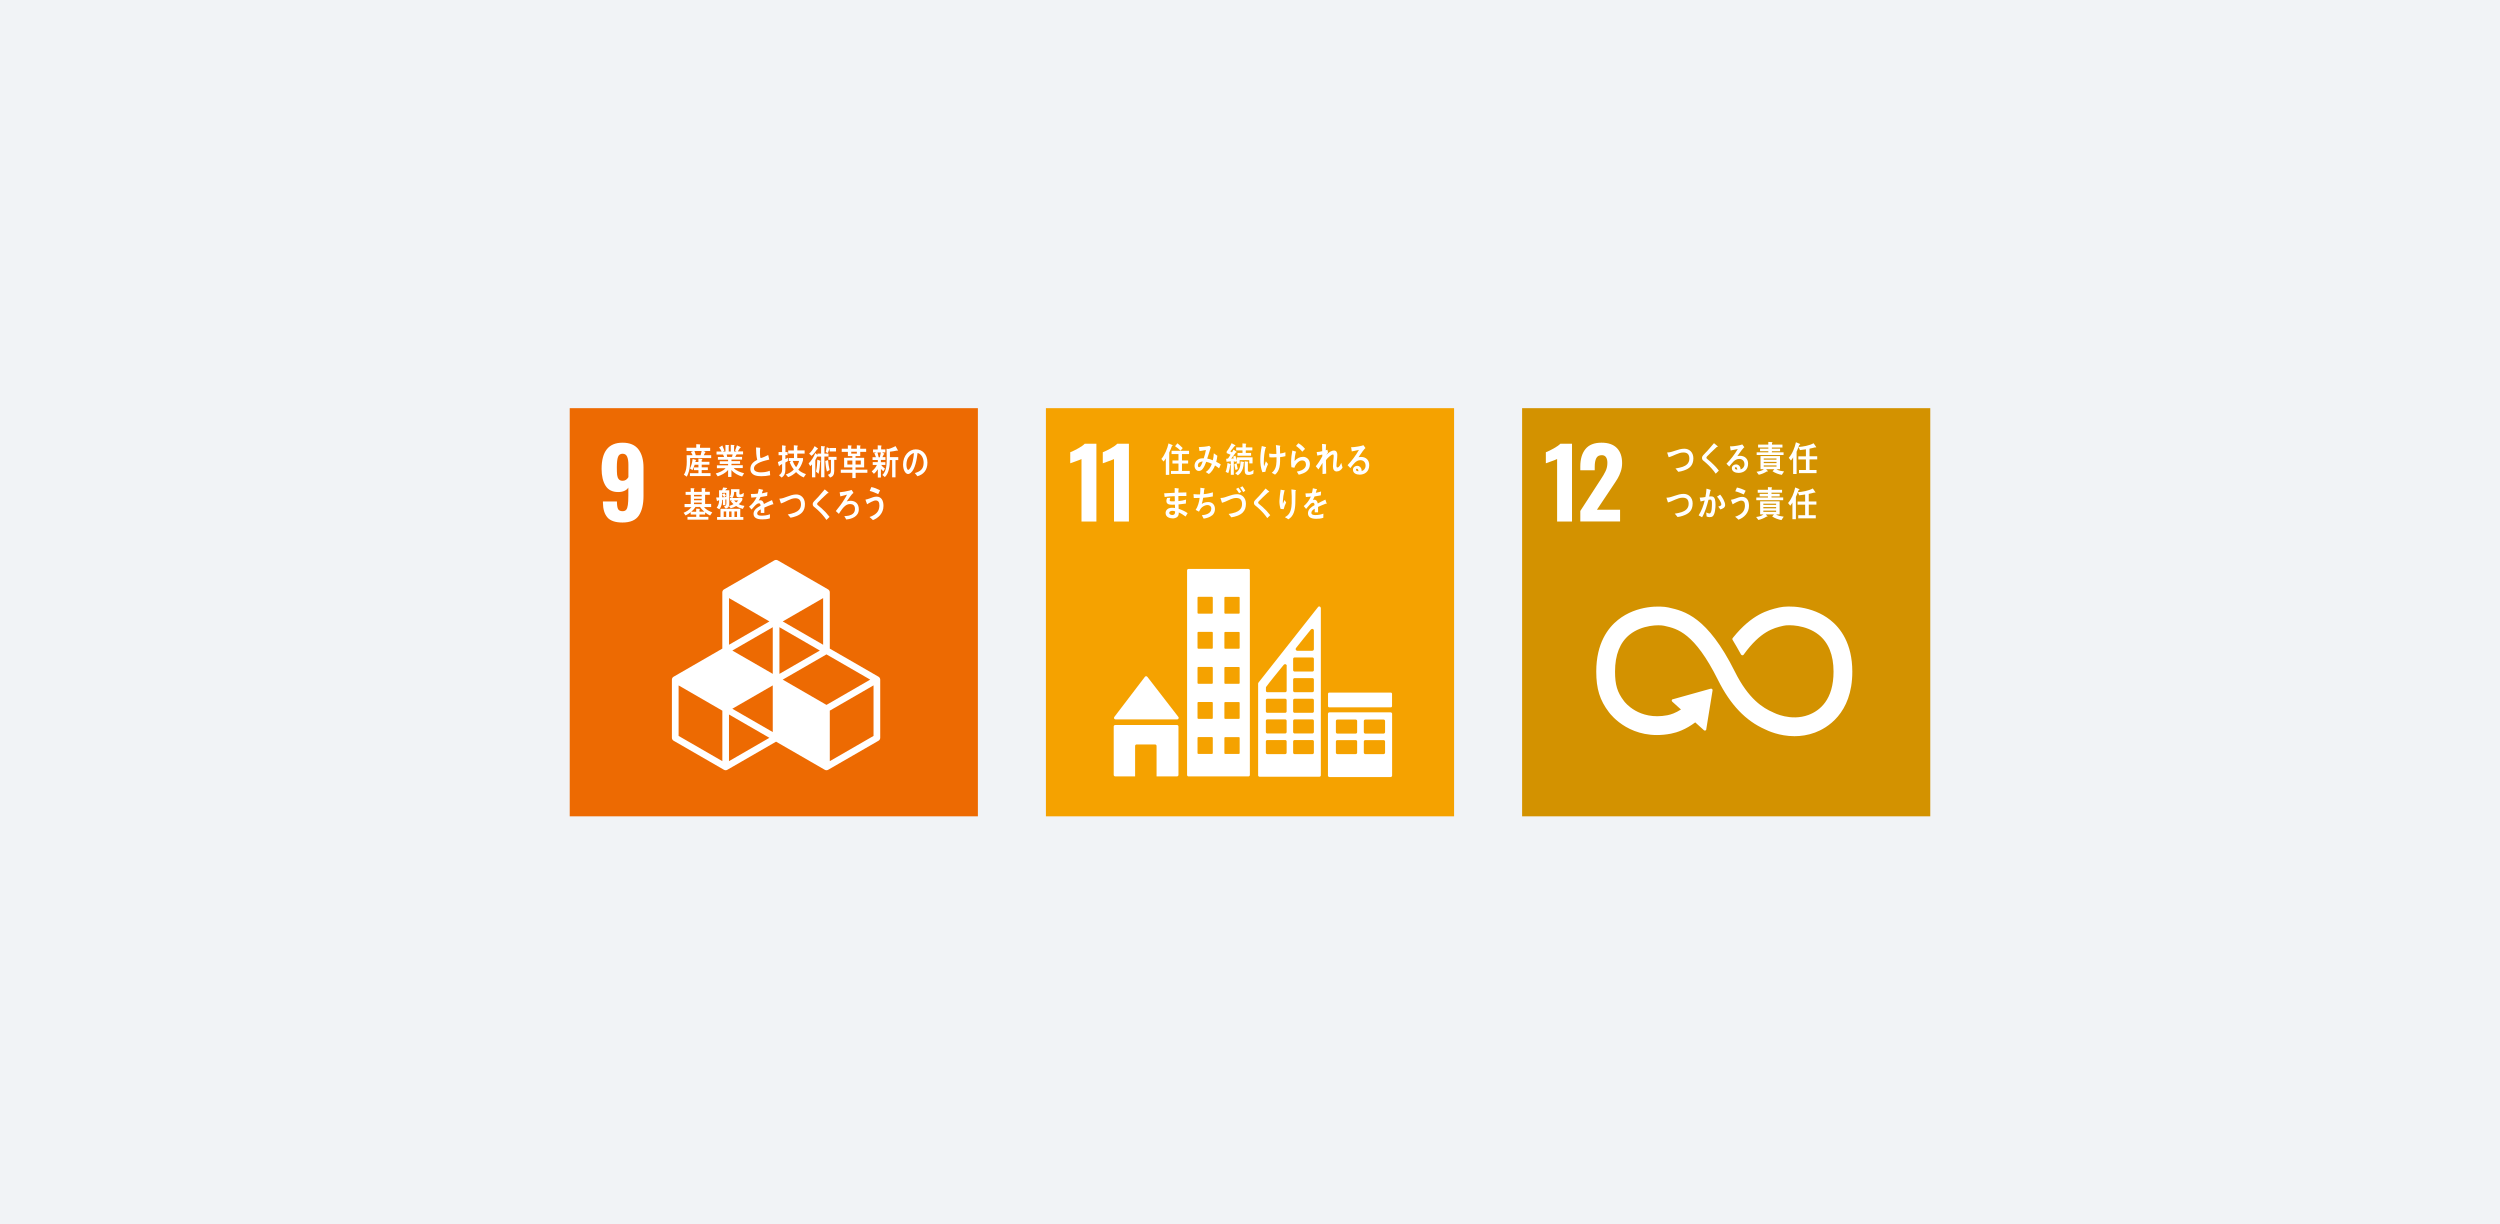 <?xml version="1.0" encoding="UTF-8"?>
<svg id="a" data-name="レイヤー 1" xmlns="http://www.w3.org/2000/svg" viewBox="0 0 735 360">
  <defs>
    <style>
      .b {
        fill: #fff;
      }

      .b, .c, .d, .e, .f {
        stroke-width: 0px;
      }

      .c {
        fill: #f1f3f6;
      }

      .d {
        fill: #f5a200;
      }

      .e {
        fill: #ed6a02;
      }

      .f {
        fill: #d39200;
      }
    </style>
  </defs>
  <rect class="c" width="735" height="360"/>
  <g>
    <g>
      <rect class="d" x="307.5" y="120" width="120" height="120"/>
      <g>
        <path class="b" d="m317.96,134.96c-.21.11-.81.35-1.81.71-.79.26-1.29.44-1.5.54v-3.25c.64-.24,1.42-.62,2.33-1.13.91-.51,1.56-.97,1.94-1.38h3.42v22.88h-4.38v-18.36Z"/>
        <path class="b" d="m327.53,134.96c-.21.11-.81.35-1.81.71-.79.26-1.29.44-1.5.54v-3.25c.64-.24,1.42-.62,2.33-1.13.91-.51,1.56-.97,1.93-1.38h3.42v22.88h-4.38v-18.36Z"/>
      </g>
      <g>
        <g>
          <path class="b" d="m327.96,211.5h18.13c.25,0,.44-.2.44-.45,0-.11-.05-.22-.12-.3l-.02-.03-9.02-11.67-.09-.1c-.08-.09-.2-.14-.33-.14-.11,0-.21.05-.29.11l-.05.06-.08.1-8.8,11.55-.14.17c-.05.07-.08.16-.08.25,0,.25.2.45.45.45Z"/>
          <path class="b" d="m346.04,213.15h-18.17c-.25,0-.44.2-.44.44v14.22c0,.25.2.45.44.45h5.85v-8.95c0-.25.2-.44.44-.44h5.43c.25,0,.44.2.44.44v8.95h6c.25,0,.44-.2.44-.45v-14.22c0-.25-.2-.44-.44-.44Z"/>
        </g>
        <path class="b" d="m408.84,209.43h-17.98c-.24,0-.44.19-.44.43v18.16c0,.24.2.43.44.43h17.98c.24,0,.44-.19.44-.43v-18.16c0-.24-.2-.43-.44-.43m-9.84,11.85c0,.24-.2.43-.44.43h-5.37c-.24,0-.44-.19-.44-.43v-3.26c0-.24.2-.43.44-.43h5.37c.24,0,.44.19.44.43v3.26Zm0-6.03c0,.24-.2.43-.44.43h-5.37c-.24,0-.44-.19-.44-.43v-3.27c0-.24.2-.43.44-.43h5.37c.24,0,.44.19.44.43v3.27Zm8.21,6.03c0,.24-.2.43-.44.43h-5.37c-.24,0-.44-.19-.44-.43v-3.26c0-.24.2-.43.44-.43h5.37c.24,0,.44.19.44.43v3.26Zm0-6.03c0,.24-.2.43-.44.43h-5.37c-.24,0-.44-.19-.44-.43v-3.27c0-.24.2-.43.44-.43h5.37c.24,0,.44.19.44.43v3.27Z"/>
        <path class="b" d="m367.03,167.27h-17.6c-.24,0-.43.19-.43.43v60.14c0,.24.19.43.43.43h17.6c.24,0,.43-.19.43-.43v-60.14c0-.24-.2-.43-.43-.43m-10.47,54.15c0,.13-.1.23-.23.23h-4.03c-.13,0-.23-.1-.23-.23v-4.49c0-.13.1-.23.23-.23h4.03c.13,0,.23.1.23.23v4.49Zm0-10.31c0,.13-.1.23-.23.23h-4.03c-.13,0-.23-.1-.23-.23v-4.49c0-.13.1-.23.23-.23h4.03c.13,0,.23.1.23.23v4.49Zm0-10.31c0,.13-.1.23-.23.23h-4.03c-.13,0-.23-.1-.23-.23v-4.49c0-.13.1-.23.23-.23h4.03c.13,0,.23.1.23.23v4.49Zm0-10.31c0,.13-.1.23-.23.23h-4.03c-.13,0-.23-.1-.23-.23v-4.49c0-.13.1-.23.23-.23h4.03c.13,0,.23.1.23.23v4.49Zm0-10.31c0,.13-.1.23-.23.23h-4.03c-.13,0-.23-.1-.23-.23v-4.49c0-.13.1-.23.23-.23h4.03c.13,0,.23.1.23.23v4.49Zm7.9,41.25c0,.13-.1.23-.23.23h-4.03c-.13,0-.23-.1-.23-.23v-4.49c0-.13.1-.23.23-.23h4.03c.13,0,.23.1.23.23v4.49Zm0-10.31c0,.13-.1.23-.23.23h-4.03c-.13,0-.23-.1-.23-.23v-4.49c0-.13.1-.23.23-.23h4.03c.13,0,.23.1.23.23v4.49Zm0-10.31c0,.13-.1.23-.23.23h-4.03c-.13,0-.23-.1-.23-.23v-4.49c0-.13.1-.23.23-.23h4.03c.13,0,.23.1.23.23v4.49Zm0-10.31c0,.13-.1.23-.23.23h-4.03c-.13,0-.23-.1-.23-.23v-4.49c0-.13.1-.23.23-.23h4.03c.13,0,.23.1.23.23v4.49Zm0-10.31c0,.13-.1.23-.23.23h-4.03c-.13,0-.23-.1-.23-.23v-4.49c0-.13.1-.23.23-.23h4.03c.13,0,.23.1.23.23v4.49Z"/>
        <path class="b" d="m390.8,203.62h18.1c.2,0,.36.16.36.36v3.62c0,.2-.16.36-.36.36h-18.1c-.2,0-.36-.16-.36-.36v-3.62c0-.2.16-.36.36-.36Z"/>
        <path class="b" d="m388.29,178.63c-.06-.19-.23-.34-.44-.34-.1,0-.18.04-.25.08-.01,0-.02.01-.03.02l-.15.19-17.3,21.94-.08.11c-.09.09-.15.21-.15.34v26.96c0,.24.19.43.43.43h17.58c.24,0,.43-.19.43-.43v-49.13c0-.06-.02-.13-.04-.18Zm-7.28,11.92l.12-.16c1.18-1.52,3.18-3.97,4.15-5.17l.13-.15c.09-.11.23-.18.39-.18.24,0,.43.17.48.4v5.55c0,.27-.21.48-.48.49,0,0-.01,0-.02,0s-.01,0-.02,0h-4.32s-.01,0-.02,0-.01,0-.02,0c-.26-.01-.48-.23-.48-.49,0-.11.04-.21.1-.3Zm-2.74,30.73c0,.24-.19.43-.43.43h-5.25c-.24,0-.43-.19-.43-.43v-3.28c0-.24.19-.43.43-.43h5.25c.24,0,.43.19.43.43v3.28Zm0-6.07c0,.24-.19.43-.43.43h-5.25c-.24,0-.43-.19-.43-.43v-3.28c0-.24.19-.43.43-.43h5.25c.24,0,.43.19.43.43v3.28Zm0-6.07c0,.24-.19.43-.43.43h-5.25c-.24,0-.43-.19-.43-.43v-3.28c0-.24.19-.43.43-.43h5.25c.24,0,.43.19.43.43v3.28Zm.01-13.29v7.23c0,.24-.19.43-.43.43h-5.24c-.24,0-.43-.19-.43-.43v-.91c0-.06.01-.11.03-.16,0-.02.01-.02.03-.05.01-.02.02-.04.04-.06.01-.02.03-.05.05-.07.67-.96,3.7-4.69,4.97-6.24l.13-.15c.09-.11.23-.18.39-.18.24,0,.43.18.48.4v.19Zm8,25.43c0,.24-.19.43-.43.43h-5.24c-.24,0-.43-.19-.43-.43v-3.28c0-.24.19-.43.43-.43h5.24c.24,0,.43.19.43.43v3.28Zm0-6.07c0,.24-.19.43-.43.43h-5.24c-.24,0-.43-.19-.43-.43v-3.28c0-.24.19-.43.43-.43h5.24c.24,0,.43.19.43.43v3.28Zm0-6.07c0,.24-.19.43-.43.43h-5.24c-.24,0-.43-.19-.43-.43v-3.28c0-.24.19-.43.43-.43h5.24c.24,0,.43.19.43.43v3.28Zm0-6.07c0,.24-.19.43-.43.43h-5.24c-.24,0-.43-.19-.43-.43v-3.28c0-.24.19-.43.43-.43h5.24c.24,0,.43.19.43.43v3.28Zm0-6.07c0,.24-.19.43-.43.43h-5.24c-.24,0-.43-.19-.43-.43v-3.28c0-.24.19-.43.43-.43h5.24c.24,0,.43.19.43.43v3.28Z"/>
      </g>
      <g>
        <path class="b" d="m344.54,131.15c-.23.66-.5,1.29-.79,1.91v6.55h-1v-4.86c-.17.34-.42.66-.66.94l-.65-.76c.99-1.13,1.76-3.01,2.1-4.57l1.14.49s.09.06.09.12c0,.11-.16.17-.23.18Zm-.27,8.19v-.89h2.2v-2.18h-1.77v-.89h1.77v-1.88h-2.03v-.96h5.14v.96h-2.08v1.88h1.81v.89h-1.81v2.18h2.3v.89h-5.53Zm2.82-6.84c-.5-.49-1.05-.94-1.63-1.31l.7-.86c.29.22.57.47.85.72.25.22.49.43.71.68l-.64.77Z"/>
        <path class="b" d="m358.41,137.7c-.39-.3-.78-.61-1.2-.86-.34.92-1.04,2.06-1.82,2.51l-.91-.59c.84-.47,1.45-1.39,1.8-2.39-.53-.27-1.08-.48-1.65-.6-.12.35-.27.7-.42,1.03-.38.82-.86,1.66-1.75,1.66-.74,0-1.26-.69-1.26-1.54,0-1.09.78-1.86,1.63-2.09.35-.09.72-.1,1.07-.09.25-.62.52-1.76.64-2.44l-1.88.32-.2-1.18h.1c.62,0,2.45-.15,2.97-.37.13.16.28.32.43.47-.18.63-.39,1.25-.58,1.87-.15.47-.29.95-.46,1.41.56.1,1.12.27,1.65.51.19-.66.26-1.37.29-2.06.35.24.7.46,1.04.72-.07.61-.16,1.22-.33,1.79.45.23.91.45,1.34.75-.16.38-.32.77-.5,1.15Zm-6.22-.82c0,.26.09.48.33.48.16,0,.27-.06.37-.19.28-.31.57-1.09.71-1.51-.62.05-1.42.35-1.42,1.22Z"/>
        <path class="b" d="m361.7,136.71c-.14.81-.28,1.66-.6,2.4l-.76-.41c.3-.73.48-1.8.56-2.61l.85.36s.06.06.06.1c0,.08-.06.13-.12.15Zm5.58-.44v-.99h-2.82v1.02h-.85v-.72l-.62.27c-.03-.11-.07-.23-.09-.35l-.16.03v4.06h-.89v-3.96c-.42.03-.84.08-1.26.13l-.11-.87c.14,0,.29-.02.43-.05.11-.03.15-.07.23-.17.23-.3.43-.64.63-.96-.38-.17-.74-.37-1.13-.49v-.46c.56-.71,1.08-1.59,1.45-2.46l.92.51c.07.04.19.09.19.2,0,.17-.16.17-.26.16-.4.52-.79,1.04-1.23,1.53.16.1.33.18.49.3.16-.26.31-.54.47-.81l.8.57s.09.07.09.14c0,.14-.14.13-.22.13-.46.61-.89,1.24-1.38,1.81.25,0,.5-.02.75-.06-.06-.17-.09-.36-.17-.52l.68-.28c.15.47.27.96.41,1.45v-.98h4.62v1.8h-.95Zm-4.06,1.91c-.13-.56-.24-1.12-.33-1.69l.66-.28c.1.57.21,1.14.35,1.7l-.67.27Zm2.44-2.11c-.04.57-.09,1.15-.27,1.68-.28.84-.79,1.58-1.47,2l-.77-.63c1.31-.82,1.52-1.82,1.58-3.48l.92.17c.05.01.12.04.12.12,0,.06-.06.11-.1.13Zm.6-3.64v.73h1.56v.82h-3.99v-.82h1.46v-.74h-1.86v-.88h1.85v-1.18l.99.08c.06,0,.14.04.14.12s-.08.14-.14.16v.81h1.92v.89h-1.93Zm2.23,6.83c-.43.25-1.01.38-1.5.38-.63,0-1.04-.36-1.04-1.15v-2.85l.9.1c.05.01.14.03.14.11,0,.07-.07.12-.12.14v2.09c0,.49.06.63.49.63.37,0,.89-.31,1.19-.56l-.07,1.11Z"/>
        <path class="b" d="m372.01,138.71c-.29.05-.59.08-.88.11-.46-1.16-.63-2.53-.61-3.8.02-1.32.18-2.62.45-3.89.26.06.53.14.8.21.11.03.24.05.34.1.05.02.11.04.11.11,0,.08-.08.14-.15.16-.37,1.34-.49,2.72-.51,4.12,0,.41-.01.88.09,1.29.18-.5.35-1,.52-1.5.2.28.41.55.63.81-.33.71-.64,1.5-.78,2.28Zm4.34-4.32c0,.45,0,.9-.01,1.34-.02.56-.05,1.12-.19,1.66-.2.86-.63,1.65-1.29,2.16-.32-.19-.63-.39-.96-.54,1.09-.88,1.33-1.93,1.39-3.35.01-.41.01-.82.01-1.23-.53.04-1.06.06-1.59.04-.17,0-.33-.02-.5-.03-.04-.36-.06-.72-.09-1.08.38.05.76.09,1.14.1.34.01.66.01,1,0,0-.57-.05-1.13-.07-1.69-.02-.3-.04-.61-.08-.92.28.05.56.08.84.12.11.01.24.02.35.06.06.01.12.04.12.12,0,.07-.07.13-.12.15,0,.68.04,1.36.04,2.04.53-.03,1.06-.2,1.57-.37.01.38-.02.77,0,1.15-.5.14-1.04.22-1.55.27Z"/>
        <path class="b" d="m382.37,139.43c-.18.05-.35.09-.54.13-.08-.16-.55-.88-.55-.88,0-.03.04-.04.05-.04.45-.08.87-.19,1.31-.38.64-.28,1.29-.78,1.31-1.66,0-.79-.42-1.23-1.09-1.24-1.03-.01-1.97,1.1-2.31,2.16-.29-.05-.59-.12-.88-.16-.06-.53-.09-1.04-.09-1.57.01-1.12.16-2.25.36-3.34l1.02.31c.05.01.1.05.1.12,0,.08-.08.14-.13.16-.19.82-.32,1.66-.34,2.5.71-.81,1.57-1.24,2.56-1.23,1.05.01,1.97.85,1.96,2.14-.02,1.87-1.38,2.59-2.74,2.97Zm.51-6.63c-.55-.67-1.17-1.23-1.85-1.69.23-.26.45-.54.68-.8.68.33,1.47,1.04,1.97,1.66-.28.27-.54.56-.8.83Z"/>
        <path class="b" d="m393.04,138.62c-.79,0-1.15-.6-1.15-1.47s.14-1.82.2-2.74c.01-.13.01-.28.01-.41,0-.2-.03-.38-.24-.38-.51,0-1.73,1.18-2.03,1.68,0,1.31.02,2.65.07,3.95l-1.08.12c0-1.08,0-2.18,0-3.27-.39.66-.8,1.28-1.2,1.92-.27-.29-.51-.62-.78-.93.73-.9,1.37-1.89,1.92-2.96v-.49c-.49.09-.97.23-1.47.31-.06-.35-.11-.7-.19-1.04.55-.06,1.1-.1,1.63-.27,0-.71-.03-1.42-.05-2.12.24,0,.92.05,1.12.12.06.02.11.05.11.15,0,.05-.03.1-.07.11-.03.5-.05,1-.06,1.49.16-.04.31-.12.47-.17.06.27.11.53.18.79-.16.2-.3.41-.45.63l.02.03c.67-.63,1.36-1.21,2.25-1.21.59,0,.92.55.92,1.2,0,.51-.04,1.03-.1,1.55-.06.55-.14,1.09-.15,1.65v.03c0,.23.02.55.27.55.55,0,.91-.89,1.13-1.38.13.47.27.95.39,1.42-.4.69-.96,1.12-1.68,1.12Z"/>
        <path class="b" d="m399.68,139.54c-.73,0-1.91-.31-1.91-1.43,0-.79.7-1.16,1.27-1.16.52,0,1.03.36,1.22.96.05.19.08.38.09.59.62-.19,1.13-.77,1.13-1.58,0-1.1-.7-1.63-1.54-1.63-1.33,0-2.1,1.27-2.93,2.33-.27-.29-.54-.58-.82-.86,1.27-1.33,2.4-2.84,3.34-4.5-.7.17-1.41.31-2.11.46l-.19-1.26c.1.01.19.01.28.01.4,0,.78-.05,1.17-.11.54-.08,1.08-.16,1.61-.3.18-.04.37-.12.55-.18.2.29.41.56.61.85-.09.07-.18.15-.26.23-.2.21-.4.48-.57.71-.42.58-.82,1.18-1.22,1.76.26-.07.54-.09.81-.09,1.22,0,2.34.77,2.34,2.4,0,1.99-1.4,2.81-2.85,2.81Zm-.75-1.74c-.17,0-.27.08-.27.29,0,.4.5.45.73.45-.04-.31-.13-.74-.46-.74Z"/>
        <path class="b" d="m348.55,151.85c-.64-.45-1.28-.9-1.99-1.19,0,.55-.06,1.03-.49,1.36-.31.23-.84.4-1.2.4-.87-.01-2.2-.31-2.18-1.62.01-.9.77-1.41,1.46-1.49.23-.04.47-.02.7-.02.21,0,.41.03.61.06,0-.33-.02-.66-.03-.98-.29.01-.59.02-.89.02-.68-.01-1.63-.08-1.62-1.14,0-.31.1-.6.23-.85l.94-.05c-.07.19-.2.49-.2.71,0,.33.37.34.56.34.32,0,.64.02.95-.03-.03-.49-.03-1-.03-1.49-1,0-1.98.09-2.97.23-.06-.36-.1-.72-.13-1.08,1.03-.07,2.06-.12,3.09-.15,0-.32,0-.64,0-.97v-.44c.25.03.5.06.74.09.12.02.26.03.39.06.04.01.1.03.1.11,0,.08-.06.13-.12.15-.02.32-.03.63-.03.95.79-.03,1.57-.05,2.35-.06v1.05c-.79-.01-1.57-.02-2.35,0,0,.51,0,1,.01,1.5.76-.07,1.51-.19,2.25-.44l-.06,1.17c-.72.11-1.44.2-2.16.26,0,.42.01.85.04,1.28.91.3,1.82.7,2.64,1.27-.2.34-.4.67-.6,1Zm-3.07-1.5c-.25-.12-.52-.16-.78-.17-.32,0-.93.12-.94.6,0,.48.57.63.89.63.49,0,.82-.23.83-.84,0-.07,0-.15,0-.23Z"/>
        <path class="b" d="m356.39,151.49c-.72.61-1.65.86-2.51.99-.19-.33-.34-.68-.54-1,.99-.09,2.78-.41,2.78-1.94,0-.76-.58-1.06-1.15-1.06-.52,0-1.13.28-1.55.63-.39.32-.7.83-.92,1.32l-.98-.52c.64-.9,1.04-2.39,1.18-3.53-.34.02-.68.03-1.02.03h-.71c-.03-.38-.07-.75-.08-1.13.42.05.85.08,1.29.08.21,0,.42,0,.63-.01.07-.65.1-1.3.1-1.95.26.04.53.07.79.11.12.02.24.02.35.06.06.02.13.05.13.15s-.09.17-.16.21c-.03.45-.06.91-.12,1.35.91-.07,1.81-.28,2.69-.53l-.02,1.21c-.94.17-1.88.32-2.84.38-.11.61-.22,1.23-.41,1.81.6-.4,1.23-.55,1.92-.55,1.1,0,1.96.72,1.96,2.08,0,.72-.32,1.42-.82,1.84Z"/>
        <path class="b" d="m365.37,150.68c-.89.88-2.25,1.24-3.37,1.42-.27-.34-.51-.69-.79-1,.68-.09,1.37-.24,2.03-.47.98-.36,1.92-1.01,1.92-2.41s-.7-1.81-1.73-1.81c-1.08,0-2.03.58-3.03,1.01-.37.16-.74.3-1.14.4-.04-.15-.43-1.32-.43-1.35,0-.1.11-.07.16-.07.72,0,1.47-.31,2.16-.55.84-.29,1.69-.55,2.58-.55,1.41,0,2.57,1.03,2.57,2.82,0,1.03-.27,1.9-.94,2.56Zm-1.07-5.67c-.26-.44-.57-.87-.89-1.26l.66-.39c.32.39.61.79.85,1.24l-.63.4Zm1.2-.33c-.27-.47-.56-.94-.9-1.34l.68-.38c.32.41.61.83.84,1.31l-.62.41Z"/>
        <path class="b" d="m372.58,152.33c-.75-1.1-1.63-2.05-2.58-2.91-.24-.23-.49-.46-.75-.65-.15-.12-.31-.22-.43-.38-.12-.16-.16-.34-.16-.54,0-.38.16-.6.39-.85.41-.44.84-.85,1.24-1.3.6-.68,1.21-1.36,1.79-2.08.25.21.5.41.74.62.09.07.2.15.28.24.02.03.04.05.04.09,0,.14-.19.16-.28.14-.57.54-1.15,1.07-1.72,1.62-.24.23-.46.48-.7.71-.11.11-.24.21-.34.33-.09.1-.21.25-.21.4,0,.14.07.22.15.3.36.34.76.63,1.13.95.82.73,1.59,1.55,2.28,2.45-.3.28-.59.58-.89.86Z"/>
        <path class="b" d="m377.4,149.7c-.3-.02-.61-.05-.9-.08-.24-.64-.37-1.63-.35-2.33.04-1.11.22-2.22.36-3.32.26.04.54.09.81.13.09.02.22.03.32.06.04.02.08.04.07.11,0,.07-.07.12-.11.15-.24.96-.4,1.94-.44,2.94,0,.21,0,.41,0,.62,0,.02,0,.07.02.07.03,0,.05-.08.06-.09.12-.33.25-.64.39-.96l.5.74c-.3.62-.56,1.26-.72,1.95Zm3.48-5.31c0,1.21-.02,2.44-.06,3.66-.07,1.94-.48,3.74-2.05,4.63-.25-.23-.63-.4-.92-.56-.02-.01-.05-.01-.05-.05,0-.04.05-.07.07-.09.21-.12.41-.23.6-.39,1.01-.84,1.24-2.23,1.29-3.61.05-1.36,0-2.74-.09-4.1.27.01.55.07.81.11.14.03.3.03.43.08.05.01.08.05.08.12,0,.08-.06.15-.1.21Z"/>
        <path class="b" d="m389.92,148.12s-.08-.02-.12-.05c-.6.22-1.75.7-2.29.97v1.59h-.98c0-.15,0-.31,0-.48v-.58c-.66.33-.99.75-.99,1.23,0,.41.38.63,1.13.63.82,0,1.57-.11,2.41-.41l-.03,1.21c-.73.26-1.53.3-2.08.3-1.62,0-2.43-.55-2.43-1.65,0-.53.23-1.03.68-1.48.28-.28.7-.58,1.26-.89-.02-.46-.15-.7-.39-.7-.31,0-.59.12-.85.39-.17.16-.38.38-.64.7-.3.36-.5.61-.61.73-.15-.19-.38-.46-.69-.84.93-.77,1.62-1.71,2.09-2.79-.44.06-.93.1-1.46.13-.03-.39-.08-.75-.13-1.07.78,0,1.41-.03,1.9-.1.1-.3.19-.77.28-1.42l1.12.27c.07.02.1.06.1.13s-.04.11-.13.15c-.04.18-.12.44-.22.79.38-.05.94-.21,1.55-.38l-.09,1.14c-.45.1-1.07.21-1.83.32-.12.31-.31.69-.51,1.03.2-.06.36-.07.47-.07.51,0,.84.36.98,1.1.66-.37,1.42-.75,2.24-1.14l.38,1.15c0,.08-.03.12-.1.12Z"/>
      </g>
    </g>
    <g>
      <rect class="f" x="447.5" y="120" width="120" height="120"/>
      <g>
        <path class="b" d="m457.79,134.96c-.21.11-.81.35-1.81.71-.79.26-1.29.44-1.5.54v-3.25c.64-.24,1.42-.62,2.33-1.13.91-.51,1.56-.97,1.94-1.38h3.42v22.88h-4.38v-18.36Z"/>
        <path class="b" d="m464.6,150.24l5.54-8.56.34-.51c.72-1.07,1.24-1.97,1.58-2.7.34-.72.51-1.52.51-2.39,0-.73-.14-1.29-.42-1.68-.28-.39-.69-.58-1.21-.58-.79,0-1.34.3-1.64.9-.3.6-.45,1.43-.45,2.49v1.05h-4.24v-1.13c0-2.15.5-3.85,1.51-5.1,1.01-1.25,2.58-1.88,4.73-1.88,1.98,0,3.48.52,4.51,1.57,1.03,1.05,1.54,2.53,1.54,4.45,0,.87-.13,1.69-.4,2.46-.26.77-.57,1.46-.93,2.06-.36.6-.91,1.46-1.67,2.57l-4.41,6.61h6.81v3.45h-11.69v-3.08Z"/>
      </g>
      <path class="b" d="m538.09,182.27c-5.32-4.21-12.38-4.29-14.96-3.68l-.3.07c-2.98.7-7.72,1.87-13.27,8.75-.03.04-.06.08-.09.12l-.07.08c-.05.08-.09.17-.09.27,0,.08.02.16.06.23l.13.21c.7,1.16,1.57,2.66,2.32,4.04,0,.01.01.03.02.04.08.15.24.26.42.26.13,0,.24-.05.33-.13.04-.05.07-.09.1-.14,4.92-6.81,8.79-7.75,11.41-8.36l.31-.07c1.36-.33,6.53-.31,10.26,2.64,2.91,2.3,4.39,5.96,4.39,10.87,0,8.24-4.01,11.47-7.37,12.72-5.21,1.95-10.21-.66-10.25-.68l-.22-.11c-2.86-1.24-7.14-3.83-11.16-11.92-8.12-16.3-14.9-17.83-19.4-18.85l-.24-.05c-2.05-.46-9.15-.79-14.73,3.67-2.92,2.33-6.39,6.85-6.39,15.19,0,5.08,1.04,8.43,3.73,11.96.59.8,6.6,8.53,18.22,6.3,1.86-.36,4.38-1.24,7.15-3.32l2.56,2.31c.17.15.43.14.59-.03.07-.08.1-.18.1-.28v-.03l1.84-11.35v-.13c0-.11-.05-.22-.14-.3-.08-.07-.17-.1-.27-.1h-.08s-.12.02-.12.02l-10.87,3.04-.2.03c-.08.02-.15.06-.21.12-.16.17-.14.44.03.59l.13.12,2.44,2.2c-1.57,1.02-2.94,1.49-3.99,1.69-8.41,1.6-12.56-3.9-12.72-4.12l-.06-.08c-1.95-2.56-2.61-4.74-2.61-8.64,0-4.93,1.45-8.59,4.31-10.87,3.64-2.9,8.65-2.92,10.07-2.6l.24.05c3.68.83,8.72,1.97,15.67,15.93,3.61,7.24,8.13,11.98,13.82,14.48.72.37,4.18,2.01,8.66,2.01,1.87,0,3.93-.29,6.03-1.07,3.3-1.23,10.96-5.43,10.96-17.9,0-8.33-3.53-12.87-6.49-15.2"/>
      <g>
        <path class="b" d="m495.05,138.33c-.54.18-1.08.32-1.64.38-.27-.33-.53-.68-.82-.98.7-.11,1.42-.25,2.1-.48,1.01-.36,1.98-1.02,1.98-2.41s-.72-1.81-1.78-1.81c-1.47,0-2.85,1.04-4.3,1.4-.04-.15-.44-1.3-.44-1.35,0-.1.13-.06.19-.06.71,0,1.51-.32,2.19-.53.87-.3,1.75-.57,2.67-.57,1.44,0,2.65,1.04,2.65,2.82,0,2.14-1.2,3.06-2.81,3.59Z"/>
        <path class="b" d="m504.42,139.27c-.78-1.13-1.67-2.11-2.65-3-.25-.24-.5-.47-.77-.67-.16-.12-.32-.23-.44-.39-.12-.17-.17-.35-.17-.56,0-.39.17-.62.4-.88.42-.45.86-.88,1.28-1.34.62-.7,1.24-1.4,1.84-2.14.26.22.51.42.77.64.1.07.21.16.29.25.03.03.05.05.05.09,0,.14-.2.16-.29.14-.58.55-1.18,1.1-1.77,1.67-.25.24-.47.49-.72.73-.11.11-.24.22-.35.34-.1.1-.21.26-.21.41,0,.14.07.23.16.31.37.35.79.65,1.16.98.85.75,1.64,1.59,2.34,2.52-.31.29-.61.6-.91.88Z"/>
        <path class="b" d="m511.07,139.03c-.73,0-1.91-.3-1.91-1.38,0-.76.71-1.12,1.27-1.12.52,0,1.03.35,1.22.92.05.19.08.37.09.57.62-.19,1.13-.74,1.13-1.52,0-1.06-.69-1.57-1.54-1.57-1.33,0-2.1,1.22-2.93,2.24-.27-.28-.55-.55-.82-.83,1.27-1.28,2.4-2.74,3.34-4.34-.7.16-1.41.3-2.11.44l-.19-1.22c.1.01.18.01.28.01.4,0,.78-.05,1.17-.1.54-.07,1.08-.16,1.61-.29.19-.04.37-.11.55-.18.2.28.41.55.61.82-.09.07-.19.14-.26.23-.2.21-.4.46-.57.69-.42.56-.82,1.13-1.23,1.7.26-.07.54-.09.81-.09,1.22,0,2.35.74,2.35,2.32,0,1.91-1.4,2.71-2.86,2.71Zm-.75-1.68c-.17,0-.27.07-.27.28,0,.38.5.43.73.43-.05-.3-.13-.71-.46-.71Z"/>
        <path class="b" d="m523.83,139.61c-.8-.13-2.02-.56-2.7-1.06l.54-.61h-2.43l.52.57c0,.08-.06.13-.11.13-.05,0-.11-.02-.16-.05-.66.43-1.66.85-2.41.99l-.66-.88c.65-.09,1.65-.28,2.17-.76h-1v-3.85h5.73v3.85h-1.05c.51.42,1.62.58,2.25.67l-.67,1Zm-7.37-5.83v-.8h3.43v-.32h-2.44v-.75h2.44v-.34h-3.01v-.85h3v-.8l1.08.07c.06,0,.14.04.14.12,0,.09-.07.15-.14.18v.43h3.08v.85h-3.11v.34h2.41v.75h-2.41v.32h3.44v.8h-7.91Zm5.83,1.01h-3.75v.35h3.75v-.35Zm.01,1h-3.76v.37h3.76v-.37Zm0,1.03h-3.76v.37h3.76v-.37Z"/>
        <path class="b" d="m529.01,130.79c-.25.68-.51,1.36-.81,2.01v6.55h-1.02v-4.89c-.18.34-.39.65-.64.92l-.64-.78c1.06-1.21,1.73-2.92,2.1-4.58l1.17.48s.09.06.09.13c0,.11-.17.16-.24.17Zm2.99,4.29v3.09h2.06v.93h-5.16v-.93h2.04v-3.09h-2.23v-.92h2.23v-2.06c-.58.09-1.17.17-1.76.23l-.4-.91c1.32-.12,3.23-.42,4.41-1.11l.79,1.14c-.01.08-.09.12-.15.12-.05,0-.11-.03-.16-.06-.56.15-1.1.3-1.67.4v2.24h2.26v.92h-2.26Z"/>
        <path class="b" d="m494.84,151.62c-.54.18-1.08.32-1.64.38-.27-.33-.53-.68-.82-.98.7-.11,1.42-.24,2.1-.48,1.01-.36,1.98-1.02,1.98-2.41s-.72-1.81-1.78-1.81c-1.47,0-2.85,1.04-4.3,1.4-.04-.14-.44-1.3-.44-1.35,0-.1.13-.06.19-.06.71,0,1.51-.32,2.19-.54.87-.3,1.75-.57,2.67-.57,1.44,0,2.65,1.04,2.65,2.82,0,2.14-1.2,3.06-2.81,3.59Z"/>
        <path class="b" d="m503.6,151.73c-.27.27-.65.31-1,.31-.29,0-.59-.07-.86-.2-.03-.4-.05-.79-.11-1.18.31.17.63.3.97.3.72,0,.71-2.33.71-2.9,0-.42.01-1.19-.49-1.19-.18,0-.35.04-.53.08-.35,1.5-1.1,3.88-1.88,5.12-.34-.17-.67-.38-1.01-.56.82-1.27,1.42-2.85,1.78-4.37-.41.08-.81.17-1.21.29-.03-.14-.26-1.08-.26-1.12,0-.03.02-.04.04-.04.08,0,.15.02.23.02.46,0,.95-.09,1.41-.17.17-.81.27-1.64.32-2.46.28.07.55.15.82.24.11.03.24.06.34.11.04.02.11.04.11.1,0,.07-.07.11-.12.13-.11.59-.22,1.17-.37,1.74.18-.02.35-.05.53-.05.6,0,.97.2,1.17.87.14.46.17,1.07.17,1.56,0,.92-.13,2.75-.77,3.37Zm2.19-1.95c-.19-.3-.41-.58-.62-.86.25-.04.9-.2.9-.59,0-.68-.85-1.86-1.27-2.32.31-.2.62-.4.92-.6.6.66,1.47,2.11,1.47,3.08,0,.83-.87,1.1-1.41,1.29Z"/>
        <path class="b" d="m511.12,152.79c-.33-.3-.65-.61-1-.87.88-.27,2.05-.84,2.54-1.79.24-.45.35-.99.35-1.51,0-.92-.3-1.44-1.12-1.44-.57,0-1.97.75-2.49,1.1-.06-.16-.48-1.22-.48-1.31,0-.07.09-.06.12-.06.19,0,.88-.22,1.09-.3.69-.25,1.32-.53,2.05-.53,1.41,0,2.02,1.11,2.02,2.65,0,2.11-1.51,3.47-3.08,4.06Zm1.54-7.42c-.81-.38-1.63-.72-2.49-.93.17-.37.33-.74.49-1.11.88.18,1.73.51,2.56.94-.18.37-.36.74-.56,1.1Z"/>
        <path class="b" d="m523.72,152.9c-.8-.14-2.03-.56-2.7-1.06l.54-.61h-2.43l.52.57c0,.08-.06.13-.12.13s-.11-.02-.16-.05c-.66.43-1.66.85-2.41.99l-.66-.87c.65-.09,1.65-.28,2.17-.76h-.99v-3.85h5.73v3.85h-1.05c.51.42,1.62.58,2.25.67l-.67,1Zm-7.37-5.83v-.8h3.43v-.32h-2.44v-.75h2.44v-.34h-3.01v-.85h3v-.8l1.08.07c.06,0,.14.04.14.12,0,.09-.07.16-.14.17v.43h3.08v.85h-3.11v.34h2.41v.75h-2.41v.32h3.44v.8h-7.91Zm5.83,1.01h-3.76v.35h3.76v-.35Zm0,1h-3.76v.37h3.76v-.37Zm0,1.03h-3.76v.37h3.76v-.37Z"/>
        <path class="b" d="m528.8,144.08c-.25.68-.51,1.36-.81,2.01v6.55h-1.02v-4.89c-.17.34-.39.65-.64.92l-.64-.78c1.06-1.21,1.74-2.92,2.1-4.58l1.17.48s.09.06.09.12c0,.11-.17.16-.24.18Zm2.98,4.29v3.09h2.06v.93h-5.16v-.93h2.03v-3.09h-2.23v-.92h2.23v-2.06c-.58.09-1.17.17-1.75.23l-.4-.91c1.32-.11,3.23-.42,4.4-1.11l.79,1.14c0,.08-.09.12-.15.12-.05,0-.11-.03-.16-.06-.55.15-1.1.3-1.67.4v2.24h2.25v.92h-2.26Z"/>
      </g>
    </g>
    <g>
      <rect class="e" x="167.5" y="120" width="120" height="120"/>
      <path class="b" d="m178.63,152.17c-.89-.97-1.35-2.43-1.37-4.39v-.34h4.12c0,1.04.11,1.77.32,2.2.22.43.66.65,1.34.65.47,0,.82-.14,1.06-.42.24-.28.4-.75.49-1.4.09-.65.14-1.59.14-2.81v-2.32c-.24.41-.63.74-1.16.97-.53.24-1.14.35-1.84.35-1.69,0-2.93-.62-3.7-1.86-.77-1.24-1.16-2.89-1.16-4.94,0-5.14,2.05-7.71,6.16-7.71,2.11,0,3.66.65,4.66,1.95,1,1.3,1.5,3.09,1.5,5.37v8.33c0,2.47-.46,4.39-1.37,5.76-.91,1.37-2.52,2.06-4.82,2.06-2.03,0-3.5-.48-4.39-1.45Zm6.12-11.88v-3.64c0-1-.12-1.79-.37-2.37-.24-.58-.69-.88-1.33-.88-.68,0-1.13.32-1.36.95-.23.63-.34,1.63-.34,3.01,0,.98.03,1.73.08,2.25.06.52.21.94.47,1.26.25.32.64.48,1.17.48.7,0,1.25-.35,1.67-1.05Z"/>
      <path class="b" d="m258.29,198.96l-14.33-8.27v-16.55c0-.35-.19-.67-.49-.85l-14.82-8.55c-.3-.17-.67-.17-.98,0l-14.82,8.55c-.3.17-.49.5-.49.85v16.55l-14.33,8.27c-.3.17-.49.5-.49.85v17.11c0,.35.19.67.49.85l14.82,8.55c.15.09.32.13.49.13s.34-.04.49-.13l14.33-8.27,14.33,8.27c.15.09.32.13.49.13s.34-.04.49-.13l14.82-8.55c.3-.17.49-.5.49-.85v-17.11c0-.35-.19-.67-.49-.85Zm-31.1,16.27l-11.89-6.86,11.89-6.86v13.73Zm13.84-23.97l-11.88,6.86v-13.72l11.88,6.86Zm-13.84,6.86l-11.88-6.86,11.88-6.86v13.72Zm2.93,1.69l12.86-7.42,12.86,7.42-12.86,7.43-12.86-7.43Zm11.88-10.25l-11.88-6.86,11.88-6.86v13.72Zm-15.79-6.86l-11.88,6.86v-13.72l11.88,6.86Zm-13.84,41.08l-12.86-7.42v-14.85l12.86,7.43v14.85Zm1.95,0v-13.72l11.88,6.86-11.88,6.86Zm42.5-7.42l-12.86,7.42v-14.85l12.86-7.43v14.85Z"/>
      <g>
        <path class="b" d="m202.89,134.68c0,.27.01.53.01.8,0,1.06-.1,2.22-.4,3.22-.12.43-.37,1.1-.62,1.44l-.82-.59c.71-1.01.85-2.55.85-3.82,0-.63-.02-1.28-.04-1.91h1.74c-.16-.31-.31-.64-.47-.94l.64-.29h-1.94v-.95h2.86v-1.06l1.06.07c.08,0,.17,0,.17.13,0,.07-.08.14-.13.16v.71h2.99v.95h-2.01l.57.22s.09.04.09.1-.07.09-.11.1c-.13.27-.25.54-.41.8h2.17v.86h-6.19Zm-.05,5.29v-.84h2.5v-.92h-1.33v-.8h1.33v-.77h-1.11c-.17.53-.37,1.11-.64,1.58l-.73-.49c.42-.83.66-1.83.77-2.79l.94.26s.1.04.1.11c0,.08-.07.12-.13.13-.04.13-.07.25-.11.38h.9v-.98l1.07.09c.05,0,.09.08.09.13,0,.1-.12.17-.19.19v.52h2.27v.85h-2.27v.77h1.81v.82h-1.81v.9h2.6v.86h-6.07Zm1.33-7.38c.12.35.31.95.41,1.3-.13.05-.33.1-.45-.07h1.86c.11-.41.22-.81.3-1.23h-2.11Z"/>
        <path class="b" d="m218.17,140.09c-1.1-.3-2.34-.95-3.13-1.91v2.03h-.98v-2.05c-.73.93-2.03,1.55-3.05,1.89l-.58-.85c.91-.26,2.24-.75,2.88-1.55h-2.54v-.85h3.29v-.41h-2.46v-.77h2.46v-.45h-3v-.82h1.82c-.1-.24-.18-.48-.3-.72h-1.92v-.87h1.5c-.22-.42-.46-.83-.74-1.21l.94-.58c.21.5.41,1.02.61,1.53l-.49.26h.8v-1.97l.99.09c.05,0,.1.03.1.1s-.08.13-.13.15v1.62h.6v-1.98l1,.08c.05,0,.1.05.1.11,0,.07-.09.12-.13.14v1.63h.74l-.44-.24c.19-.51.4-1.02.55-1.56l1.01.48c.05.03.11.07.11.15,0,.12-.15.12-.21.12-.22.35-.44.69-.66,1.03h1.55v.88h-1.9c-.14.25-.28.48-.42.72h2.03v.82h-3.12v.45h2.53v.77h-2.53v.41h3.32v.85h-2.64c.57.77,2.19,1.32,3.03,1.53l-.57.93Zm-4.51-6.48l.13.72h1.43c.06-.24.12-.48.17-.72h-1.74Z"/>
        <path class="b" d="m223.82,140.01c-1.24,0-3.21-.2-3.21-2.16,0-1.43,1.04-2.16,2.01-2.66-.29-1.18-.33-2.42-.35-3.64.26.02.53.04.79.06.13.01.26.02.39.04.04.01.09.03.09.09,0,.04-.03.08-.06.11-.04.31-.05.64-.05.95,0,.38,0,1.57.16,1.84.02.02.05.03.08.03.33,0,1.84-.7,2.18-.91.13.44.22.9.32,1.36-1.08.26-4.51.92-4.51,2.61,0,.96,1.28,1.14,1.88,1.14.98,0,1.85-.1,2.77-.46.05.43.09.87.12,1.32-.87.19-1.75.28-2.62.28Z"/>
        <path class="b" d="m230.9,135.97v2.21c0,.99-.35,1.77-1.12,2.22l-.76-.7c.61-.32.92-.86.92-1.65v-1.65c-.24.17-.5.3-.73.47,0,.08-.04.21-.13.21-.05,0-.07-.05-.09-.1l-.3-1.13c.42-.18.84-.37,1.25-.57v-1.46h-1.04v-.91h1.03v-1.99l1.01.13s.1.04.1.09c0,.07-.08.15-.12.18v1.59h.64v.91h-.65v1.15l.74-.38v.97c-.24.14-.49.27-.73.41Zm5.41,4.4c-.83-.32-1.62-.89-2.26-1.57-.68.65-1.48,1.2-2.33,1.47l-.7-.78c.84-.24,1.72-.76,2.36-1.45-.5-.64-.9-1.37-1.2-2.15l.38-.36h-.67v-.86h1.54v-1.32h-1.7v-.92h1.66v-1.52l1.05.09c.08.01.14.04.14.15,0,.08-.11.15-.17.17v1.1h2.15v.93h-2.17v1.32h1.7v.62s-.11.38-.13.44c-.28.87-.69,1.69-1.26,2.35.54.63,1.54,1.06,2.25,1.32l-.66.97Zm-3.25-4.86c.23.68.57,1.32,1,1.85.36-.5.72-1.22.87-1.85h-1.87Z"/>
        <path class="b" d="m242.38,134.24v6.07h-.97v-6.06h-1.09v-.13c-.2.39-.39.78-.62,1.15v5.07h-.97v-3.8c-.16.19-.33.36-.51.52l-.49-.81c.85-.78,1.51-1.92,1.97-3.06l.63.56v-.39h1.07v-2.23l1,.1c.06.01.15.03.15.12,0,.1-.1.18-.17.2v1.81h1.2v.87h-1.2Zm-2.13-2.15c-.49.71-1.01,1.41-1.65,1.93l-.71-.65c.67-.59,1.21-1.35,1.61-2.21l.9.63s.09.07.09.14c0,.13-.15.19-.24.17Zm.88,3.63c-.06.88-.21,2.81-.48,3.58l-.75-.67c.29-1.12.35-2.34.38-3.5l.91.34s.06.06.06.1c0,.06-.08.12-.11.14Zm1.99,2.93c-.27-.94-.41-2.14-.49-3.13l.82-.25c.08.98.22,1.97.46,2.91l-.8.46Zm.8-5.91v-.76c0,.06-.07.08-.11.08-.13.37-.26.75-.41,1.12l-.63-.29c.12-.47.2-.95.31-1.42l.82.4.03.04v-.19h1.86v1.01h-1.86Zm1.34,2.47v3.29c0,1.04-.36,1.64-1.22,1.89l-.65-.8c.59-.17.91-.43.91-1.2v-3.18h-.75v-.89h2.39v.89h-.67Z"/>
        <path class="b" d="m251.56,139v1.55h-.97v-1.55h-3.4v-.92h3.4v-.67h-2.42v-2.82h2.42v-.5h-1.31v-1.25h-1.81v-.91h1.8v-1.02l1.01.07s.11.04.11.1-.09.14-.13.17v.68h1.65v-1.02l1.01.07s.11.04.11.1-.09.14-.13.17v.68h1.75v.91h-1.74v1.25h-1.38v.5h2.53v2.82h-2.53v.67h3.48v.92h-3.47Zm-.97-3.61h-1.47v1.18h1.47v-1.18Zm1.33-2.59h-1.65v.56h1.65v-.56Zm1.15,2.59h-1.53v1.18h1.53v-1.18Z"/>
        <path class="b" d="m258.98,135.26v.62s1.32,0,1.32,0v.82h-1.21c.28.45.7.78,1.09,1.07l-.48.77c-.26-.19-.49-.43-.71-.7v2.56h-.91v-2.44c-.32.5-.73,1.02-1.16,1.34l-.64-.72c.59-.48,1.19-1.11,1.53-1.89h-1.23v-.82h1.5v-.62h-1.55v-.83h1c-.14-.4-.29-.79-.47-1.17l.61-.23h-.99v-.88h1.37v-1.21l1.01.06c.06,0,.13.04.13.12,0,.1-.07.16-.13.18v.84h1.23v.88h-.96l.6.34c.06.03.08.08.08.11,0,.12-.12.15-.19.15-.12.27-.25.53-.39.79h.9v.83h-1.35Zm-.99-2.23c.09.39.32,1.26.4,1.65-.17.09-.46-.33-.62-.25h.91c.11-.46.21-.93.29-1.4h-.98Zm5.29,2.24v5.06h-.99v-5.06h-.67c0,1.72-.28,3.92-1.48,5l-.72-.63c1.22-1.14,1.27-3.07,1.27-4.8,0-.96-.03-1.93-.04-2.89l.59.04c.1-.01.34-.07.58-.17.41-.15,1.22-.5,1.48-.66l.67,1.21c0,.1-.07.16-.15.16-.06,0-.12-.02-.17-.06-.66.16-1.34.25-2.01.33v1.6h2.45v.87h-.81Z"/>
        <path class="b" d="m269.73,140.02c-.26-.31-.5-.64-.77-.94,1.35-.4,2.59-.99,2.59-3.01,0-1.37-.66-2.62-1.78-2.9-.23,1.84-.68,4.77-2.02,5.85-.25.2-.49.34-.79.34-.35,0-.69-.3-.91-.62-.4-.58-.55-1.44-.55-2.18,0-2.61,1.73-4.45,3.76-4.45,1.87,0,3.4,1.4,3.4,3.88,0,2.32-1.24,3.54-2.93,4.02Zm-3-4.91c-.16.46-.24.96-.24,1.46,0,.44.08,1.57.55,1.57.17,0,.31-.2.42-.34.8-1.02,1.14-3.2,1.23-4.6-.77.17-1.64,1.02-1.96,1.92Z"/>
        <path class="b" d="m208.79,151.57c-.53-.22-1.02-.53-1.48-.91v.62h-1.67v.68h2.62v.83h-6.14v-.83h2.57v-.68h-1.63v-.69c-.47.38-.97.7-1.5.95l-.58-.78c.85-.36,1.7-.87,2.31-1.67h-2.03v-.91h1.82v-2.69h-1.51v-.88h1.49v-1.1l1,.06c.05,0,.11.04.11.11s-.08.13-.13.15v.77h2.26v-1.1l1.02.06c.05,0,.11.04.11.11s-.08.13-.13.15v.77h1.39v.88h-1.39v2.69h1.78v.91h-2.09c.49.74,1.67,1.29,2.41,1.58l-.63.9Zm-3.01-2.53h-1.29c-.34.54-.78,1.01-1.25,1.41h1.44v-.91l.97.07s.12.03.12.1c0,.08-.07.14-.13.16v.56h1.43c-.47-.4-.93-.86-1.28-1.41Zm.52-3.54h-2.26v.44h2.26v-.44Zm0,1.15h-2.26v.42h2.26v-.42Zm0,1.12h-2.26v.45h2.26v-.45Z"/>
        <path class="b" d="m218.4,149.62c-.71-.18-1.35-.4-1.97-.85-.51.31-1.06.53-1.62.67l-.49-.68c-.16.47-.56.65-.94.76l-.56-.61c.49-.15.73-.3.73-.95v-1.13l-.29.03v1.67h-.71v-1.58l-.22.02c-.03.99-.2,2.06-.85,2.76l-.77-.47c.47-.59.72-1.38.72-2.17-.14.03-.28.07-.42.1-.02.07-.07.14-.14.14-.06,0-.09-.08-.11-.14l-.22-.92c.29,0,.59,0,.88-.02,0-.7-.02-1.41-.02-2.11h.92c.11-.27.19-.54.28-.82l1.09.13c.05.01.1.06.1.12,0,.14-.15.19-.24.2-.11.12-.21.25-.33.37h1.19v3.67c0,.32,0,.64-.11.94.48-.11.93-.28,1.36-.54-.28-.24-.54-.51-.78-.8.11-.09.24-.17.36-.26h-.62v-.75h.64l-.73-.34c.33-.46.41-.94.41-1.52,0-.24-.01-.48-.02-.72h2.49c0,.4-.02.8-.02,1.21,0,.26.05.35.28.35.31,0,.74-.3,1-.49l-.07,1.06c-.35.18-.73.29-1.11.29-.66,0-1.02-.07-1.02-.92,0-.23,0-.46,0-.69h-.62c-.02.66-.11,1.33-.55,1.78h2.95v.59c-.24.46-.67.94-1.07,1.22.49.29,1.15.43,1.69.52l-.49.9Zm-7.58,3.21v-.83h1v-2.42h5.82v2.42h.9v.83h-7.72Zm2.7-7.93h-1.21v.49c.21-.14.42-.29.63-.42.17.25.32.51.48.76l-.5.43.59-.04v-1.23Zm-1.21.51v.79l.58-.04c-.19-.26-.37-.52-.58-.75Zm1.19,4.96h-.73v1.63h.73v-1.63Zm1.57,0h-.71v1.63h.71v-1.63Zm.75-3.23c.2.2.4.42.63.58.22-.16.42-.36.59-.58h-1.22Zm.87,3.23h-.76v1.63h.76v-1.63Z"/>
        <path class="b" d="m227.28,148.31s-.09-.02-.13-.05c-.63.22-1.86.7-2.44.97v1.58h-1.04c0-.15,0-.31,0-.48v-.57c-.7.33-1.06.75-1.06,1.22,0,.41.41.63,1.21.63.87,0,1.67-.11,2.56-.41l-.04,1.2c-.77.26-1.63.3-2.21.3-1.73,0-2.59-.55-2.59-1.65,0-.54.24-1.03.72-1.48.3-.28.75-.58,1.34-.89-.02-.46-.16-.7-.41-.7-.33,0-.62.13-.91.39-.18.16-.41.38-.68.7-.33.36-.53.61-.65.73-.16-.18-.4-.46-.73-.84.99-.77,1.73-1.71,2.22-2.79-.47.06-.99.1-1.55.13-.03-.39-.09-.75-.14-1.07.83,0,1.51-.03,2.02-.1.11-.3.2-.77.3-1.42l1.19.27c.07.02.11.06.11.12s-.04.11-.14.15c-.04.18-.12.44-.24.79.41-.05,1-.21,1.65-.38l-.1,1.13c-.48.1-1.14.21-1.95.32-.12.31-.33.69-.55,1.03.21-.06.39-.07.5-.07.54,0,.89.36,1.05,1.1.7-.37,1.51-.75,2.38-1.14l.4,1.15c0,.08-.03.12-.11.12Z"/>
        <path class="b" d="m234,151.78c-.52.19-1.04.35-1.58.43-.27-.32-.53-.66-.82-.96.68-.13,1.37-.28,2.03-.54.97-.39,1.89-1.07,1.86-2.46-.03-1.36-.73-1.79-1.76-1.76-1.43.04-2.74,1.12-4.13,1.52-.05-.14-.46-1.29-.46-1.34,0-.1.13-.07.19-.07.68-.02,1.46-.36,2.12-.59.84-.32,1.68-.61,2.57-.64,1.4-.04,2.59.97,2.63,2.75.04,2.14-1.1,3.09-2.65,3.67Z"/>
        <path class="b" d="m242.97,152.85c-.78-1.13-1.68-2.11-2.65-3-.25-.24-.5-.47-.77-.67-.16-.12-.32-.23-.44-.39-.12-.16-.17-.35-.17-.55,0-.39.17-.62.41-.88.42-.45.86-.87,1.28-1.34.62-.7,1.24-1.4,1.84-2.14.26.22.51.42.77.64.1.07.21.15.29.25.03.03.04.05.04.1,0,.14-.19.16-.29.14-.58.56-1.18,1.1-1.77,1.67-.25.24-.48.49-.72.73-.12.11-.25.22-.35.34-.1.1-.21.26-.21.41,0,.14.07.23.16.31.37.35.78.65,1.16.98.85.75,1.64,1.6,2.34,2.52-.31.29-.61.6-.92.89Z"/>
        <path class="b" d="m248.77,152.72c-.13-.3-.29-.59-.48-.84-.02-.03-.04-.06-.04-.09,0-.03.04-.04.06-.05.44-.04.87-.05,1.3-.16.92-.24,1.75-.71,1.75-1.97,0-1.05-.63-1.42-1.44-1.42-.98,0-1.68.63-2.31,1.44-.35.46-.67.95-.98,1.44-.3-.27-.6-.54-.9-.82.95-1.17,1.72-2.16,2.52-3.47.23-.38.61-.94.76-1.36-.23.05-.46.12-.69.19-.41.11-.84.24-1.26.33-.06-.4-.13-.8-.2-1.21.97-.1,1.94-.26,2.89-.5.21-.05.41-.11.61-.2.08.11.55.79.55.87,0,.1-.11.13-.17.14-.31.2-1.51,1.94-1.8,2.37.37-.1.76-.18,1.14-.18,1.35,0,2.41.81,2.41,2.5,0,2.19-2.22,2.9-3.73,2.99Z"/>
        <path class="b" d="m256.64,152.9c-.32-.31-.65-.62-.99-.9.88-.28,2.05-.87,2.54-1.84.24-.47.35-1.02.35-1.55,0-.94-.3-1.48-1.12-1.48-.57,0-1.97.77-2.49,1.13-.06-.16-.48-1.25-.48-1.34,0-.07.09-.06.12-.06.19,0,.88-.22,1.09-.31.69-.25,1.32-.54,2.05-.54,1.41,0,2.03,1.14,2.03,2.72,0,2.17-1.51,3.56-3.08,4.18Zm1.54-7.62c-.81-.39-1.63-.74-2.49-.95.17-.38.33-.76.49-1.14.88.18,1.74.53,2.56.96-.18.38-.35.76-.55,1.13Z"/>
      </g>
    </g>
  </g>
</svg>